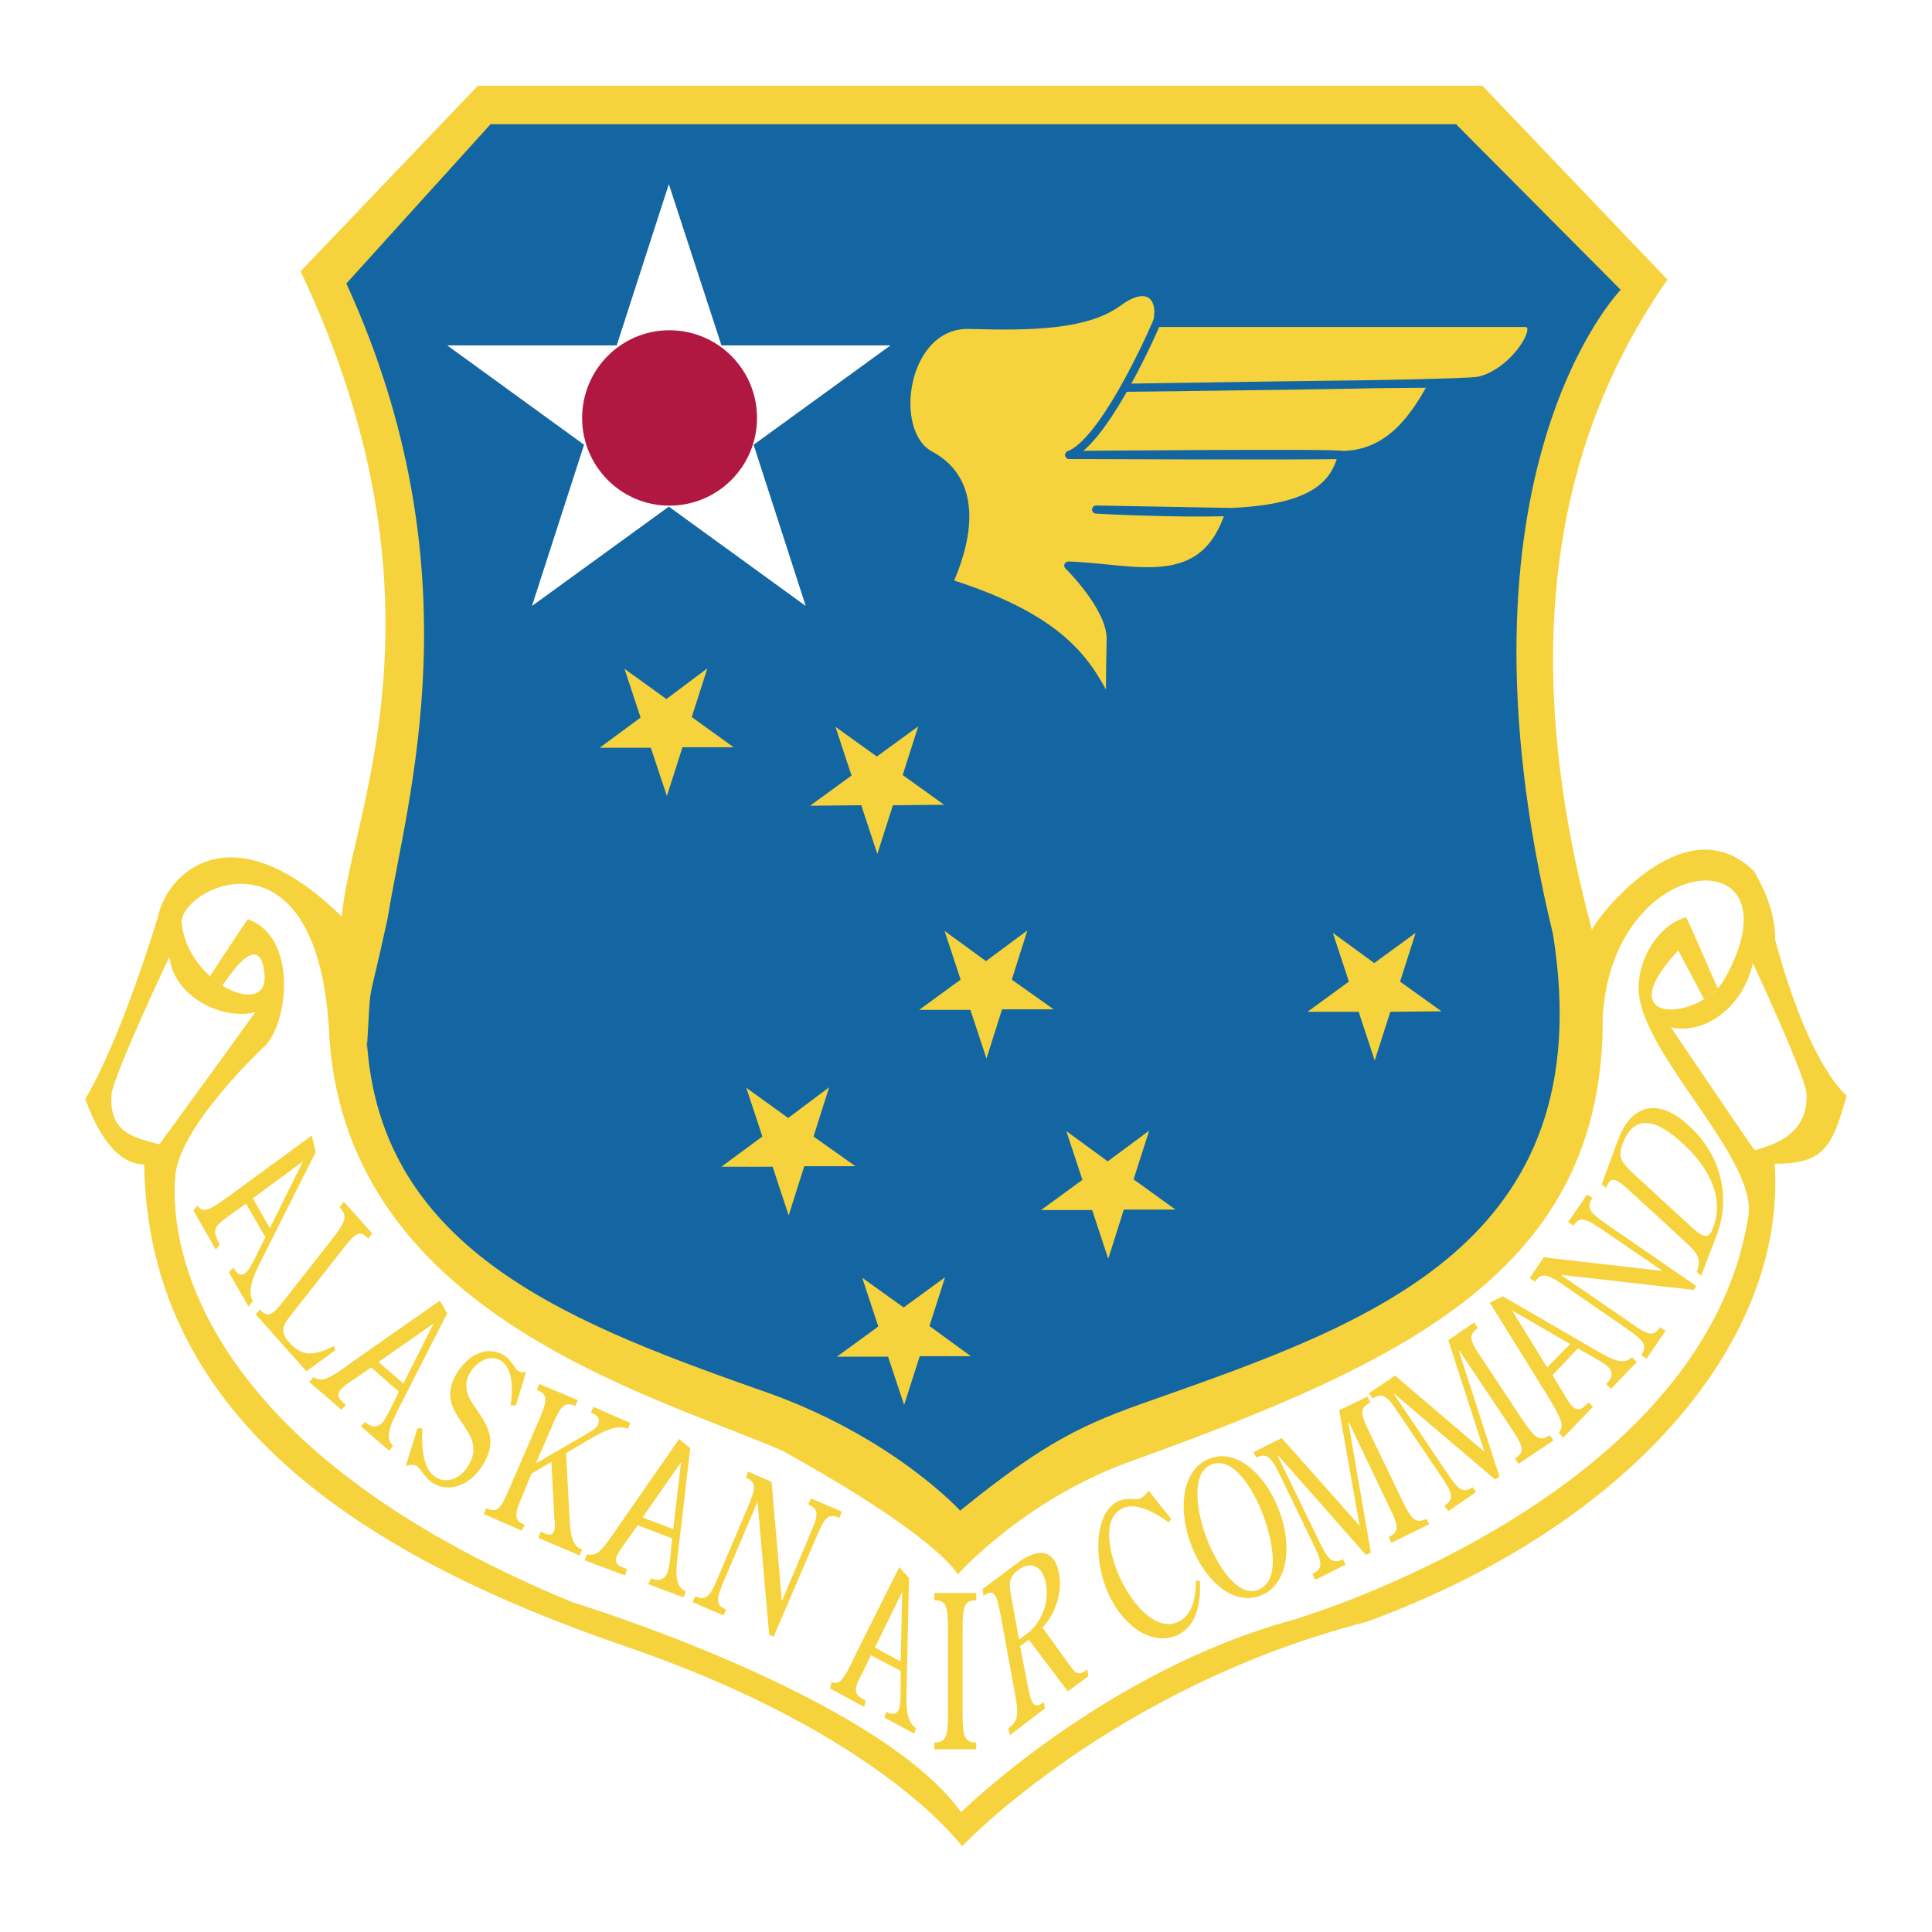 <svg xmlns="http://www.w3.org/2000/svg" width="2500" height="2500" viewBox="0 0 192.756 192.756"><path fill-rule="evenodd" clip-rule="evenodd" fill="#fff" d="M0 0h192.756v192.756H0V0z"/><path d="M158.832 92.781c-7.824-29.064-3.062-49.721 7.533-64.885L147.896 8.553H47.678L29.986 27.07C45.83 60.46 34.7 81.991 34.117 91.469c-10.936-10.742-17.449-4.471-18.372.048-4.131 13.366-7.242 18.129-7.242 18.129 2.138 5.881 4.666 6.562 5.881 6.513.388 25.905 22.843 39.466 48.068 48.117 25.419 8.7 33.536 19.927 33.536 19.927s14.921-15.844 40.39-22.405c26.293-9.624 41.895-28.044 40.68-45.688 4.908 0 5.734-1.652 7.193-6.804 0 0-3.645-2.625-7.145-15.553.049-1.896-.584-4.228-2.09-6.804-6.998-6.999-15.989 5.006-16.184 5.832z" fill-rule="evenodd" clip-rule="evenodd" fill="#f6d33c"/><path d="M22.21 98.322c.34-.486 3.742-5.93 4.18-1.118.438 4.472-7.582.973-8.262-5.055-.389-3.451 13.317-10.449 14.678 10.304 1.118 28.336 31.835 36.501 45.25 42.285 15.796 8.748 17.497 12.345 17.497 12.345s6.755-7.631 17.644-11.422c27.07-9.817 46.852-19.004 46.707-44.18.971-16.963 20.072-17.935 12.15-3.791-2.285 4.083-11.811 4.86-4.617-2.868l2.576 4.861c.242-.098 1.117-.827 1.361-1.069 0 0-3.062-7.097-3.16-7.097-2.674.729-4.908 4.131-4.715 7.437.389 6.318 11.859 16.671 10.936 22.405-4.52 28.336-45.395 40.244-45.395 40.244-18.906 5.151-33.147 19.197-33.147 19.197-8.457-11.713-38.785-20.947-38.785-20.947-37.813-15.602-40.243-36.112-39.611-42.625.534-5.104 8.991-12.928 8.991-12.928 2.285-2.431 3.208-10.791-1.75-12.589-.049-.048-3.791 5.687-3.791 5.687.34.292.874.681 1.263.924z" fill-rule="evenodd" clip-rule="evenodd" fill="#fff"/><path d="M166.707 102.502c3.645.777 7.338-2.333 8.164-6.416 0-.049 5.152 11.033 5.348 12.929.291 3.889-2.869 5.152-5.152 5.735-.049.049-8.36-12.248-8.36-12.248zM25.466 100.995c-3.451.826-8.166-1.652-8.554-5.541 0-.049-5.639 11.908-5.784 13.754-.292 3.938 2.479 4.326 4.763 4.958.049.001 9.575-13.171 9.575-13.171z" fill-rule="evenodd" clip-rule="evenodd" fill="#fff"/><path d="M36.596 103.766c1.264 21.386 20.948 28.481 40.681 35.432 12.151 4.52 18.518 11.519 18.518 11.519 8.506-6.901 12.297-8.651 19.295-11.081 21.58-7.631 44.764-15.602 39.855-46.416-11.131-46.027 6.754-64.302 6.754-64.302l-16.428-16.525h-96.33L34.555 28.285c13.171 28.773 5.978 51.568 4.131 63.281-2.187 10.109-1.604 5.395-2.09 13.22v-1.02z" fill-rule="evenodd" clip-rule="evenodd" fill="#1366a1"/><path d="M156.451 108.285zM53.073 60.46l5.2-16.087-13.657-9.915H61.53l5.2-16.088 5.249 16.088h16.866l-13.658 9.915 5.201 16.087-13.658-9.914-13.657 9.914z" fill-rule="evenodd" clip-rule="evenodd" fill="#fff"/><path d="M66.779 50.448c4.86 0 8.749-3.937 8.749-8.749s-3.888-8.749-8.749-8.749c-4.812 0-8.7 3.937-8.7 8.749s3.888 8.749 8.7 8.749z" fill-rule="evenodd" clip-rule="evenodd" fill="#b01842"/><path fill-rule="evenodd" clip-rule="evenodd" fill="#f6d33c" d="M66.536 79.416l-1.604-4.812h-5.103l4.083-3.013-1.605-4.861 4.18 3.014 4.083-3.062-1.555 4.86 4.179 3.013h-5.103l-1.555 4.861zM87.532 85.199l-1.604-4.86-5.103.049 4.132-3.013-1.604-4.861 4.131 2.965 4.131-3.014-1.555 4.861 4.131 2.965-5.104.048-1.555 4.86zM98.42 105.612l-1.605-4.86h-5.103l4.131-3.014-1.603-4.86 4.131 3.014 4.131-3.062-1.555 4.908 4.18 2.965h-5.152l-1.555 4.909zM137.156 105.807l-1.603-4.86h-5.104l4.131-3.013-1.603-4.861 4.13 3.013 4.131-3.013-1.554 4.861 4.13 2.964-5.103.049-1.555 4.86zM78.686 121.263l-1.603-4.861h-5.104l4.083-3.013-1.604-4.86 4.18 3.013 4.083-3.062-1.555 4.909 4.179 2.965h-5.103l-1.556 4.909zM90.206 140.169l-1.605-4.812h-5.103l4.131-3.013-1.604-4.86 4.132 2.964 4.131-3.012-1.556 4.86 4.132 3.013H91.76l-1.554 4.86zM110.57 125.588l-1.603-4.859h-5.104l4.131-3.014-1.603-4.861 4.13 3.014 4.131-3.062-1.554 4.86 4.179 3.014h-5.152l-1.555 4.908z"/><path d="M94.677 58.176c-.146-.049 4.812-9.186-1.896-12.783-4.229-2.284-2.673-13.171 3.937-12.977 6.561.195 11.713 0 14.825-2.236 3.061-2.284 4.52-.437 3.887 2.042h36.695c2.139 0-1.264 5.25-4.762 5.784-2.527.34-35.189.681-35.189.681s30.814-.486 30.766-.389c-1.848 3.402-4.326 6.999-8.943 7.096-4.666.097-27.314 0-27.314 0s27.266-.243 27.217 0c-.729 3.013-3.012 5.346-11.031 5.687-5.979.194-13.512-.243-13.512-.243l13.316.243c-2.576 8.214-9.477 5.541-16.088 5.346 0 0 4.326 4.229 4.229 7.388-.098 3.84-.049 6.61-.098 6.513-2.042-3.744-4.034-8.361-16.039-12.152z" fill-rule="evenodd" clip-rule="evenodd" fill="#f6d33c" stroke="#1366a1" stroke-width=".81" stroke-linecap="round" stroke-linejoin="round" stroke-miterlimit="2.613"/><path d="M115.43 32.125c-1.02 2.382-5.443 11.956-8.748 13.269l8.748-13.269z" fill-rule="evenodd" clip-rule="evenodd" fill="#f6d33c"/><path d="M115.43 32.125c-1.02 2.382-5.443 11.956-8.748 13.269" fill="none" stroke="#1366a1" stroke-width=".81" stroke-linecap="round" stroke-linejoin="round" stroke-miterlimit="2.613"/><path d="M33.34 134.288c-1.993.973-3.159 1.118-4.471-.34-.972-1.118-.729-1.652.34-2.965l4.958-6.318c1.312-1.701 1.75-1.993 2.576-1.069l.389-.535-2.819-3.159-.438.535c.826.875.632 1.409-.68 3.11l-4.715 6.027c-1.312 1.701-1.75 1.943-2.576 1.068l-.389.486 5.055 5.687 2.867-2.09-.097-.437zM44.616 131.032l-4.958 9.721c-.583 1.215-1.361 2.673-.437 3.499l-.389.486-2.819-2.431.389-.438c.486.389 1.118.778 1.798 0 .34-.389 1.021-1.847 1.264-2.333l.34-.68-2.771-2.431-2.041 1.409c-.243.146-.778.535-.972.777-.681.778.146 1.216.486 1.556l-.438.486-3.208-2.771.389-.486c.34.195.681.292 1.118.195.632-.146 1.993-1.118 2.625-1.604l8.894-6.221.73 1.266z" fill-rule="evenodd" clip-rule="evenodd" fill="#f6d33c"/><path fill-rule="evenodd" clip-rule="evenodd" fill="#fff" d="M37.763 135.893l2.479 2.138 3.013-5.978-5.492 3.84z"/><path d="M31.493 114.944l-5.395 10.741c-.681 1.361-1.507 3.014-.875 4.131l-.438.535-1.944-3.402.438-.486c.292.535.777 1.118 1.409.341.389-.438 1.118-2.042 1.41-2.625l.389-.729-1.944-3.354-1.847 1.312c-.243.194-.729.535-.923.778-.68.777-.048 1.458.146 1.992l-.389.486-2.236-3.888.389-.486c.243.291.486.486.875.389.583-.049 1.799-1.021 2.382-1.41l8.165-5.978.388 1.653z" fill-rule="evenodd" clip-rule="evenodd" fill="#f6d33c"/><path fill-rule="evenodd" clip-rule="evenodd" fill="#fff" d="M25.223 119.562l1.701 2.964 3.305-6.658-5.006 3.694z"/><path d="M52.489 136.864c-.292.097-.583.049-.777-.097-.292-.146-.34-.341-.535-.633-.292-.389-.438-.631-.826-.874-1.507-.973-3.402-.39-4.714 1.652-2.771 4.374 3.451 5.638 1.021 9.429-.875 1.36-2.284 1.652-3.208 1.021-1.264-.777-1.41-3.062-1.312-4.86h-.486l-1.166 3.742c.34-.097.777-.146 1.069 0 .486.341.826 1.216 1.604 1.701 1.507.973 3.646.389 4.958-1.701 1.653-2.575.438-4.131-.68-5.783-.632-.875-1.41-2.188-.486-3.597.777-1.215 2.09-1.701 3.014-1.118 1.215.778 1.215 2.819.972 4.472h.535l1.017-3.354zM53.461 146.002l1.652-3.791c.827-1.993 1.215-2.382 2.285-1.944l.243-.583-3.839-1.604-.243.583c1.117.438 1.069 1.021.243 2.965l-3.013 6.951c-.826 1.992-1.215 2.381-2.284 1.895l-.243.584 3.791 1.652.292-.584c-1.069-.438-1.069-.972-.195-2.965l.875-2.138 1.992-1.167.292 5.638c.049.292.098.973-.048 1.312-.244.583-.875.194-1.312 0l-.243.632 4.131 1.75.243-.583c-1.166-.389-1.166-1.944-1.264-3.257l-.34-6.367 1.896-1.117c1.361-.777 2.965-1.847 4.277-1.312l.243-.583-3.694-1.604-.243.584c.389.146 1.021.438.729 1.166-.195.438-1.021.875-1.361 1.069l-4.862 2.818zM68.869 144.495l-1.264 10.79c-.146 1.409-.34 3.013.826 3.499l-.243.583-3.499-1.312.243-.583c.535.194 1.312.341 1.653-.583.243-.535.34-2.09.389-2.673l.098-.729-3.451-1.312-1.41 1.993c-.194.243-.535.826-.68 1.069-.34.972.583 1.117 1.021 1.312l-.194.631-4.034-1.506.243-.584c.34.049.729.049 1.069-.193.583-.39 1.506-1.799 1.944-2.431l6.172-8.895 1.117.924z" fill-rule="evenodd" clip-rule="evenodd" fill="#f6d33c"/><path fill-rule="evenodd" clip-rule="evenodd" fill="#fff" d="M64.105 151.396l3.062 1.166.778-6.658-3.84 5.492z"/><path d="M76.985 147.849l-2.333-1.021-.243.583c1.069.485 1.021 1.021.194 2.965l-2.965 6.999c-.826 1.992-1.215 2.332-2.284 1.896l-.243.583 3.062 1.312.292-.584c-1.069-.438-1.069-.972-.194-2.965l3.305-7.775 1.167 13.268.438.195 4.277-9.964c.826-1.993 1.215-2.382 2.284-1.896l.243-.632-3.062-1.312-.292.583c1.069.486 1.069 1.021.195 2.965l-2.819 6.707-1.022-11.907zM90.691 157.423l-.243 11.276c-.049 1.409-.049 3.11.923 3.693l-.146.584-2.965-1.604.146-.583c.486.243 1.118.438 1.361-.486.097-.534.097-2.187.097-2.771v-.826l-2.964-1.555-.972 1.992c-.146.243-.438.778-.486 1.118-.243.924.535 1.166.924 1.409l-.146.632-3.402-1.847.146-.632c.292.098.583.146.875-.098.438-.389 1.118-1.749 1.41-2.43l4.471-8.943.971 1.071z" fill-rule="evenodd" clip-rule="evenodd" fill="#f6d33c"/><path fill-rule="evenodd" clip-rule="evenodd" fill="#fff" d="M87.289 164.373l2.576 1.41.146-6.95-2.722 5.54z"/><path d="M96.038 162.575c0-2.382.194-2.916 1.361-2.916v-.729h-4.18v.729c1.167 0 1.361.534 1.361 2.916v8.312c0 2.381-.194 2.965-1.361 2.965v.68h4.18v-.68c-1.167 0-1.361-.584-1.361-2.965v-8.312zM102.648 163.596l3.887 5.152 2.043-1.507-.098-.681c-1.021.826-1.264.243-1.945-.681l-2.527-3.499c1.119-1.118 2.043-3.354 1.652-5.396-.533-2.818-2.527-2.235-3.984-1.166l-3.645 2.722.096.681c1.215-.924 1.361.291 1.701 1.896l1.41 7.728c.438 2.236.34 2.868-.633 3.597l.146.681 3.5-2.673-.098-.632c-.973.729-1.264.34-1.652-1.848l-.729-3.742.876-.632z" fill-rule="evenodd" clip-rule="evenodd" fill="#f6d33c"/><path d="M100.947 159.61c-.293-1.507-.389-2.188.631-2.965 1.117-.826 2.383-.632 2.77 1.312.439 2.284-.777 4.325-2.041 5.151l-.631.486-.729-3.984z" fill-rule="evenodd" clip-rule="evenodd" fill="#fff"/><path d="M114.604 148.724c-.242.291-.438.583-.777.729-.242.146-.584.146-.973.098-.34 0-.729 0-1.215.194-1.359.583-1.943 2.235-2.041 3.937a11.467 11.467 0 0 0 .875 5.055c1.41 3.354 4.326 5.541 6.949 4.423 1.799-.777 2.432-2.965 2.285-5.395l-.389-.098c0 1.847-.389 3.548-1.848 4.18-2.283.973-4.713-2.09-5.832-4.666-1.02-2.381-1.75-5.832.486-6.756 1.264-.534 3.207.535 4.471 1.459l.244-.341-2.235-2.819zM127.678 150.861c-1.264-3.499-4.131-6.415-6.949-5.346-2.82 1.021-3.209 5.006-1.945 8.457 1.264 3.499 4.084 6.27 6.902 5.249s3.255-4.86 1.992-8.36z" fill-rule="evenodd" clip-rule="evenodd" fill="#f6d33c"/><path d="M120.922 146.099c2.285-.826 4.277 2.819 5.152 5.2.875 2.382 1.75 6.465-.584 7.34-2.234.777-4.324-3.062-5.15-5.298-.875-2.333-1.654-6.416.582-7.242z" fill-rule="evenodd" clip-rule="evenodd" fill="#fff"/><path d="M136.621 142.891c-.924-1.896-.973-2.43.098-2.965l-.293-.583-2.818 1.361 2.041 11.519-7.775-8.748-2.82 1.409.293.534c1.02-.485 1.457-.097 2.381 1.799l3.305 6.853c.924 1.896.973 2.431-.098 2.965l.293.583 3.014-1.506-.244-.535c-1.068.486-1.457.098-2.381-1.798l-4.131-8.506.049-.049 8.748 9.915.486-.242-2.236-12.929.049-.049 4.033 8.457c.973 1.896.973 2.479-.049 2.965l.244.583 3.791-1.847-.293-.535c-1.02.486-1.457.146-2.381-1.798l-3.306-6.853zM147.799 135.455c-1.215-1.75-1.312-2.285-.34-2.965l-.389-.535-2.576 1.75 3.598 11.13-8.895-7.582-2.625 1.75.389.534c.973-.632 1.41-.291 2.576 1.458l4.229 6.271c1.215 1.798 1.312 2.332.34 2.965l.389.534 2.771-1.896-.34-.486c-.973.632-1.41.292-2.576-1.458l-5.299-7.873h.049l10.061 8.554.438-.291-4.033-12.491.049-.049 5.199 7.776c1.215 1.799 1.312 2.333.342 2.965l.34.534 3.498-2.333-.389-.534c-.971.681-1.408.34-2.625-1.409l-4.181-6.319zM149.938 129.331l9.381 5.443c1.215.681 2.625 1.556 3.5.632l.486.486-2.576 2.673-.486-.486c.438-.389.875-1.069.146-1.749-.391-.39-1.799-1.118-2.285-1.41l-.68-.389-2.527 2.673 1.264 2.091c.145.242.486.826.729 1.02.729.729 1.215-.097 1.604-.389l.438.438-2.965 3.062-.438-.438c.195-.292.34-.632.242-1.069-.145-.681-1.02-2.042-1.408-2.722l-5.734-9.234 1.309-.632z" fill-rule="evenodd" clip-rule="evenodd" fill="#f6d33c"/><path fill-rule="evenodd" clip-rule="evenodd" fill="#fff" d="M154.361 136.427l2.285-2.333-5.785-3.354 3.5 5.687z"/><path d="M154.021 125.442l-1.41 2.09.535.341c.631-.924 1.166-.826 2.916.389l6.27 4.325c1.75 1.216 2.041 1.653 1.41 2.625l.533.34 1.896-2.771-.535-.34v-.049c-.631.973-1.166.875-2.916-.389l-6.998-4.812 13.268 1.507.244-.389-8.943-6.173c-1.75-1.215-2.041-1.652-1.41-2.625l-.535-.34-1.895 2.771.535.34c.631-.924 1.166-.777 2.916.438l5.979 4.083-11.86-1.361zM171.324 123.109c1.312-3.597.484-7.824-2.869-10.838-1.506-1.41-3.158-2.09-4.617-1.507-1.408.632-1.992 1.896-2.479 3.159l-1.555 4.229.438.389c.438-1.215.924-1.069 2.381.291l5.348 4.909c1.506 1.361 1.797 1.896 1.311 3.159l.438.389 1.604-4.18z" fill-rule="evenodd" clip-rule="evenodd" fill="#f6d33c"/><path d="M163.061 117.18c-1.408-1.312-1.652-1.749-1.166-3.062 1.166-3.159 3.5-2.333 5.979-.049 2.43 2.235 4.229 5.249 3.062 8.36-.438 1.263-.924 1.166-2.383-.195l-5.492-5.054z" fill-rule="evenodd" clip-rule="evenodd" fill="#fff"/></svg>